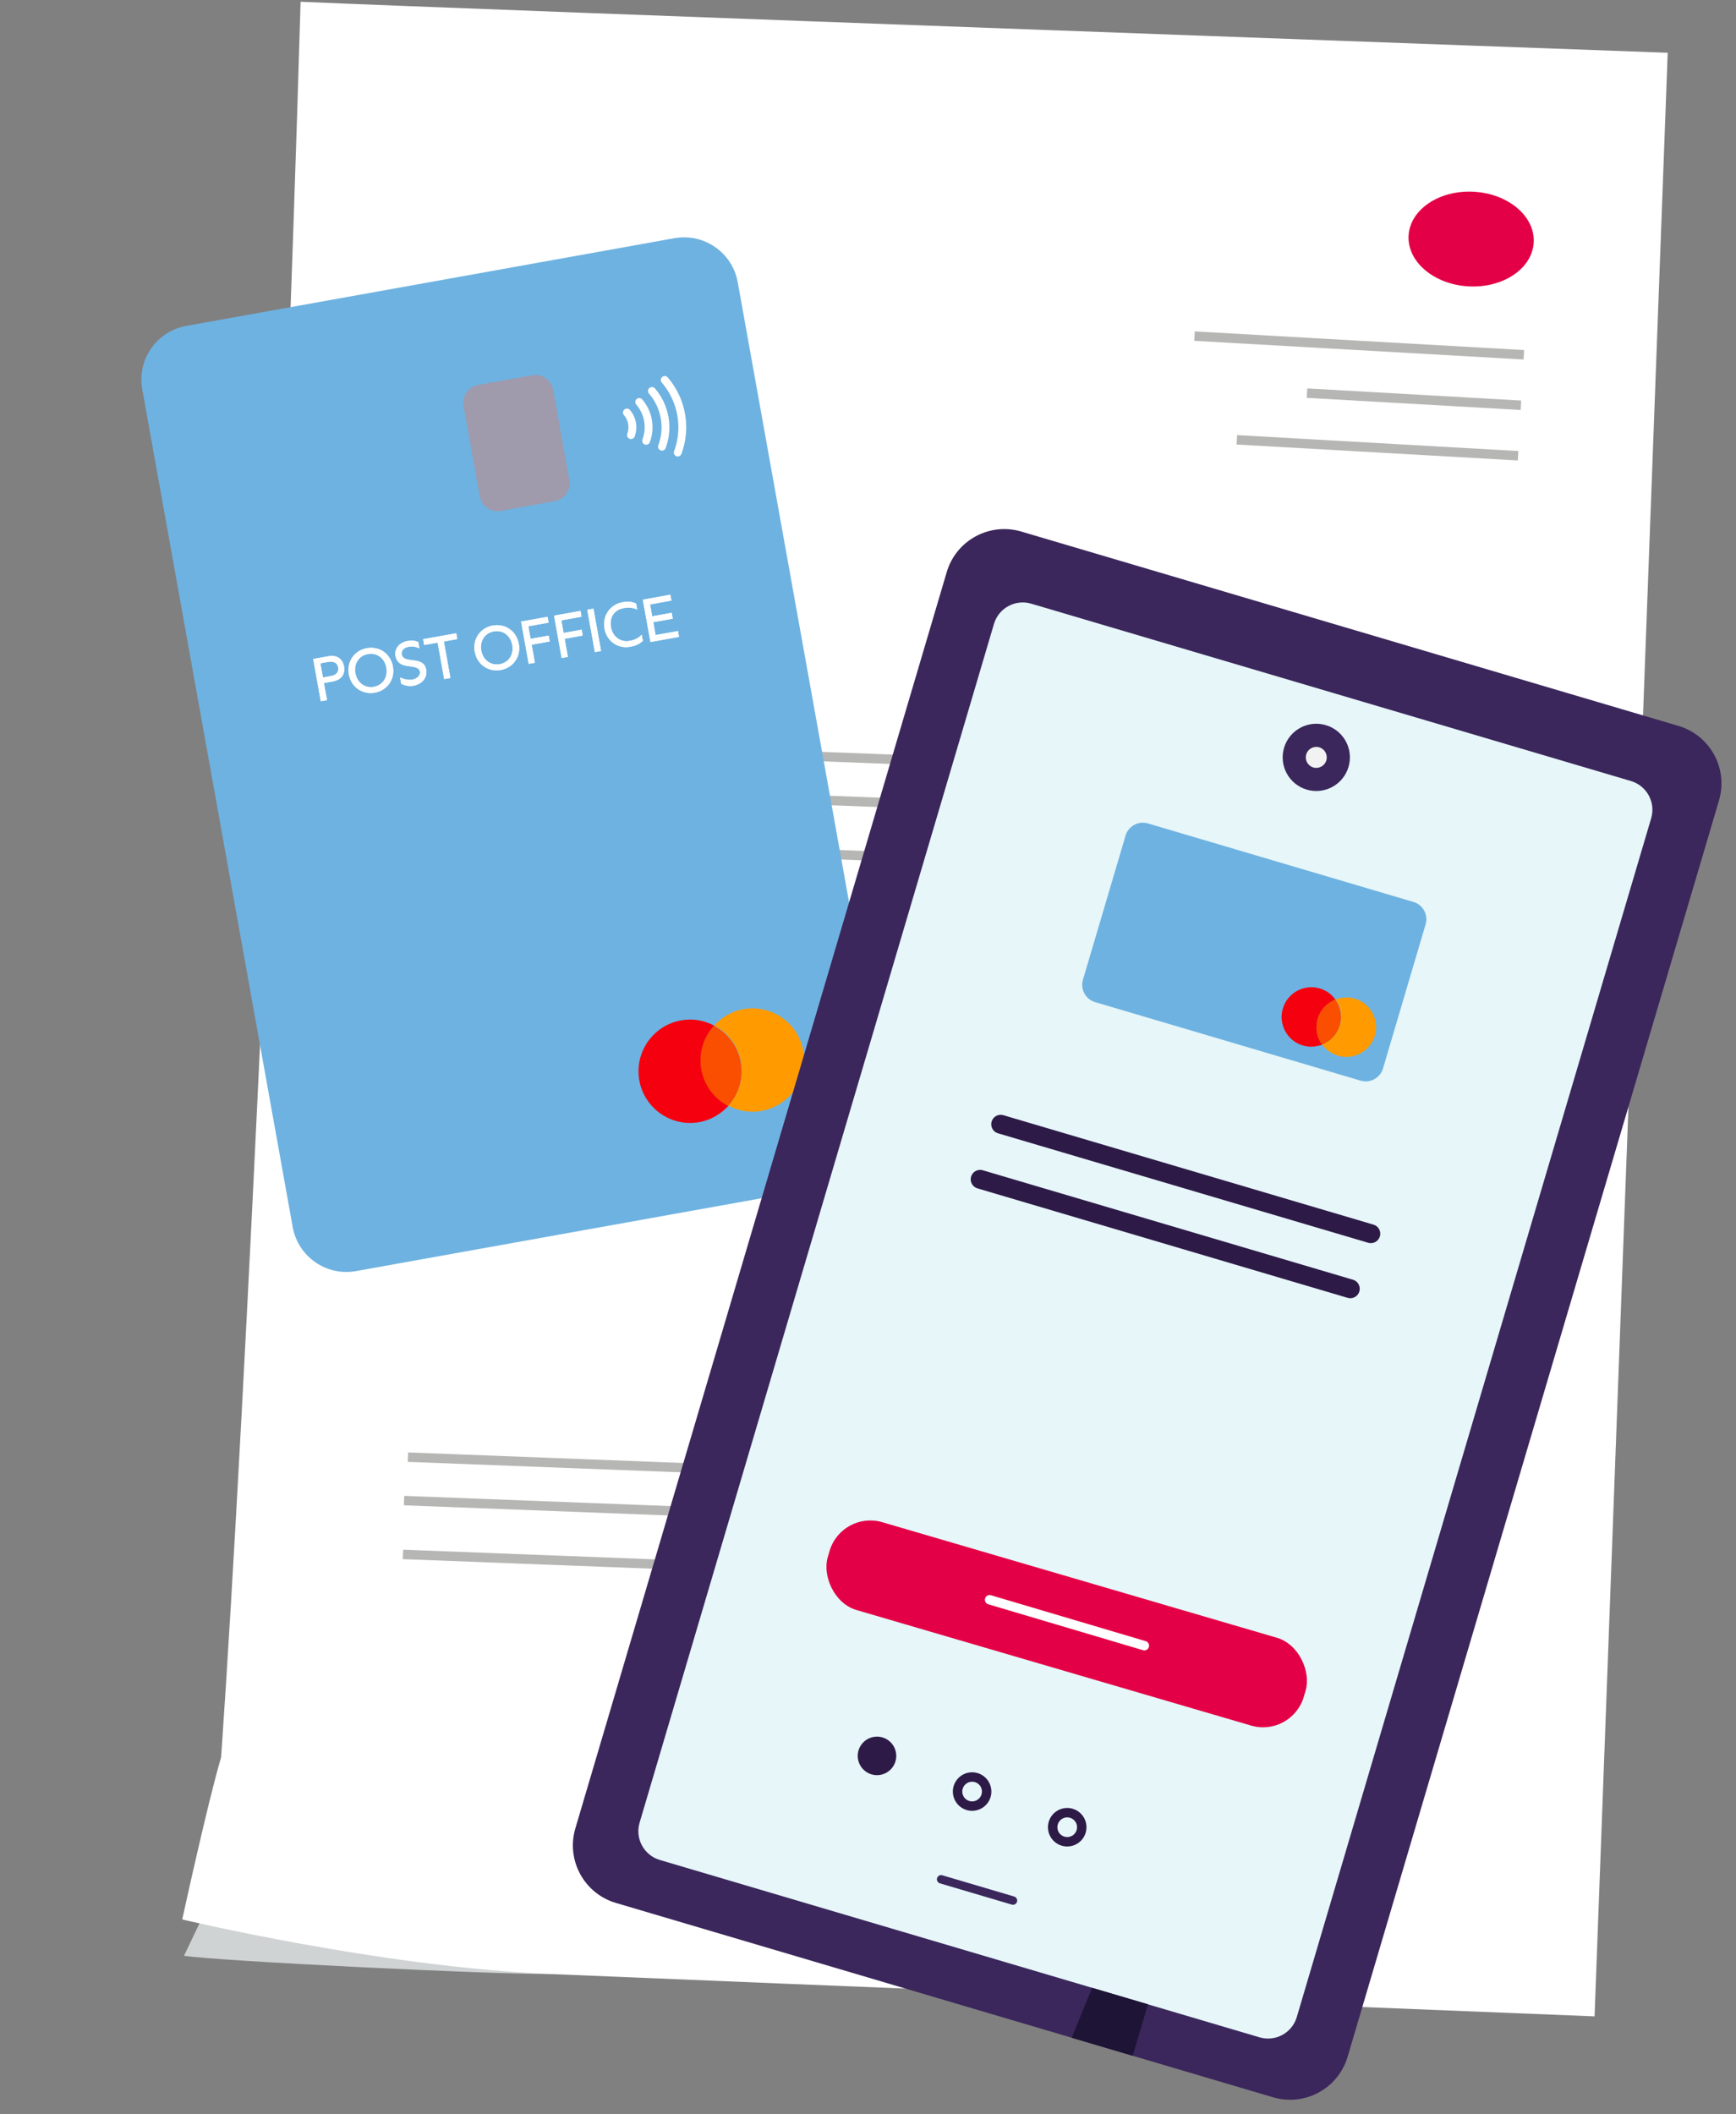 <svg width="368" height="448" viewBox="0 0 368 448" fill="none" xmlns="http://www.w3.org/2000/svg">
<rect x="0" y="0" width="368" height="448" fill="#808080" stroke="none"/>
<g clip-path="url(#clip0_1954_5434)">
<path d="M39.013 414.403L42.636 406.807C58.407 410.352 127.975 418.126 116.284 418.255C104.594 418.384 46.249 415.523 39.013 414.403Z" fill="#D0D3D4"/>
<path d="M63.718 0.37C97.911 1.902 353.523 11.178 353.523 11.178L338.019 427.243C338.019 427.243 152.008 419.786 116.283 418.255C80.559 416.724 38.635 406.705 38.635 406.705C38.635 406.705 44.049 381.809 46.876 372.334C52.071 297.811 60.145 123.338 63.718 0.37Z" fill="white"/>
<ellipse rx="13.276" ry="10.036" transform="matrix(0.999 0.054 -0.054 0.999 311.856 50.652)" fill="#E40046"/>
<path d="M253.217 71.217L323.023 75.174" stroke="#B6B6B4" stroke-width="2"/>
<path d="M100.492 157.488L308.212 165.456" stroke="#B6B6B4" stroke-width="2"/>
<path d="M99.436 178.099L307.156 186.066" stroke="#B6B6B4" stroke-width="2"/>
<path d="M99.668 166.692L307.388 174.66" stroke="#B6B6B4" stroke-width="2"/>
<path d="M86.477 308.751L294.197 316.718" stroke="#B6B6B4" stroke-width="2"/>
<path d="M85.422 329.362L293.142 337.33" stroke="#B6B6B4" stroke-width="2"/>
<path d="M85.652 317.956L293.372 325.923" stroke="#B6B6B4" stroke-width="2"/>
<path d="M277.064 83.3L322.413 85.871" stroke="#B6B6B4" stroke-width="2"/>
<path d="M262.191 93.189L321.807 96.568" stroke="#B6B6B4" stroke-width="2"/>
<path d="M142.96 50.471L39.491 69.052C33.205 70.181 29.025 76.19 30.154 82.475L62.046 259.993C63.175 266.277 69.186 270.456 75.471 269.328L178.941 250.747C185.227 249.618 189.407 243.609 188.278 237.324L156.386 59.806C155.257 53.522 149.246 49.342 142.96 50.471Z" fill="#6EB2E1"/>
<path d="M112.796 79.517L101.37 81.568C99.277 81.944 97.885 83.946 98.261 86.038L101.692 105.138C102.068 107.231 104.07 108.623 106.163 108.247L117.589 106.195C119.682 105.82 121.074 103.818 120.698 101.725L117.267 82.625C116.891 80.533 114.889 79.141 112.796 79.517Z" fill="#9F9AAC"/>
<path fill-rule="evenodd" clip-rule="evenodd" d="M128.134 133.16C127.654 130.476 129.34 128.089 131.957 127.61C133.005 127.428 133.976 127.459 134.844 127.89L135.071 129.168C134.402 128.834 133.493 128.61 132.178 128.854C130.172 129.22 129.134 130.862 129.516 132.915C129.893 134.921 131.52 136.137 133.432 135.801C134.619 135.584 135.275 135.243 136.036 134.491L136.263 135.77C135.61 136.47 134.692 136.839 133.654 137.034C130.877 137.534 128.599 135.785 128.132 133.171" fill="white"/>
<path fill-rule="evenodd" clip-rule="evenodd" d="M136.268 127.065L137.887 136.029L143.935 134.946L143.713 133.713L138.967 134.562L138.482 131.832L142.607 131.094L142.375 129.849L138.251 130.587L137.803 128.065L142.321 127.25L142.098 126.017L136.268 127.065Z" fill="white"/>
<path d="M125.801 128.968L124.49 129.203L126.101 138.169L127.411 137.933L125.801 128.968Z" fill="white"/>
<path fill-rule="evenodd" clip-rule="evenodd" d="M110.459 131.7L112.078 140.664L113.38 140.429L112.698 136.606L116.524 135.913L116.302 134.68L112.477 135.362L111.994 132.7L116.281 131.929L116.059 130.697L110.459 131.7Z" fill="white"/>
<path fill-rule="evenodd" clip-rule="evenodd" d="M102.015 137.847C101.65 135.831 102.777 134.124 104.677 133.786C106.59 133.44 108.228 134.657 108.593 136.673C108.958 138.69 107.831 140.397 105.931 140.734C104.03 141.071 102.38 139.863 102.026 137.848M100.644 138.094C101.124 140.777 103.493 142.438 106.153 141.966C108.816 141.484 110.468 139.103 109.977 136.417C109.486 133.732 107.128 132.073 104.457 132.543C101.794 133.026 100.153 135.408 100.633 138.092" fill="white"/>
<path fill-rule="evenodd" clip-rule="evenodd" d="M117.453 130.444L119.059 139.416L120.374 139.173L119.692 135.349L123.518 134.656L123.296 133.423L119.47 134.116L118.989 131.443L123.275 130.673L123.053 129.44L117.453 130.444Z" fill="white"/>
<path fill-rule="evenodd" clip-rule="evenodd" d="M128.134 133.16C127.654 130.476 129.34 128.089 131.957 127.61C133.005 127.428 133.976 127.459 134.844 127.89L135.071 129.168C134.402 128.834 133.493 128.61 132.178 128.854C130.172 129.22 129.134 130.862 129.516 132.915C129.893 134.921 131.52 136.137 133.432 135.801C134.619 135.584 135.275 135.243 136.036 134.491L136.263 135.77C135.61 136.47 134.692 136.839 133.654 137.034C130.877 137.534 128.599 135.785 128.132 133.171" fill="white"/>
<path fill-rule="evenodd" clip-rule="evenodd" d="M136.268 127.065L137.887 136.029L143.935 134.946L143.713 133.713L138.967 134.562L138.482 131.832L142.607 131.094L142.375 129.849L138.251 130.587L137.803 128.065L142.321 127.25L142.098 126.017L136.268 127.065Z" fill="white"/>
<path d="M125.801 128.968L124.49 129.203L126.101 138.169L127.411 137.933L125.801 128.968Z" fill="white"/>
<path fill-rule="evenodd" clip-rule="evenodd" d="M110.459 131.7L112.078 140.664L113.38 140.429L112.698 136.606L116.524 135.913L116.302 134.68L112.477 135.362L111.994 132.7L116.281 131.929L116.059 130.697L110.459 131.7Z" fill="white"/>
<path fill-rule="evenodd" clip-rule="evenodd" d="M102.015 137.847C101.65 135.831 102.777 134.124 104.677 133.786C106.59 133.44 108.228 134.657 108.593 136.673C108.958 138.69 107.831 140.397 105.931 140.734C104.03 141.071 102.38 139.863 102.026 137.848M100.644 138.094C101.124 140.777 103.493 142.438 106.153 141.966C108.816 141.484 110.468 139.103 109.977 136.417C109.486 133.732 107.128 132.073 104.457 132.543C101.794 133.026 100.153 135.408 100.633 138.092" fill="white"/>
<path fill-rule="evenodd" clip-rule="evenodd" d="M117.453 130.444L119.059 139.416L120.374 139.173L119.692 135.349L123.518 134.656L123.296 133.423L119.47 134.116L118.989 131.443L123.275 130.673L123.053 129.44L117.453 130.444Z" fill="white"/>
<path fill-rule="evenodd" clip-rule="evenodd" d="M83.814 138.871C84.171 140.864 85.65 141.025 86.971 141.197C87.939 141.329 88.871 141.477 89.027 142.319C89.184 143.16 88.299 143.838 87.479 143.997C86.624 144.163 85.594 143.922 84.817 143.561L85.05 144.873C85.817 145.3 86.793 145.455 87.669 145.293C89.504 144.946 90.64 143.554 90.352 141.931C90.03 140.156 88.579 140.032 87.333 139.882C86.285 139.762 85.33 139.621 85.149 138.641C85.063 138.158 85.317 137.275 86.63 137.042C87.31 136.918 87.825 136.927 88.799 137.317L88.904 137.366L88.671 136.053C88.067 135.74 87.26 135.655 86.418 135.811C84.194 136.213 83.641 137.914 83.811 138.893" fill="white"/>
<path fill-rule="evenodd" clip-rule="evenodd" d="M89.696 135.433L89.918 136.665L92.775 136.155L94.16 143.884L95.473 143.652L94.088 135.922L96.934 135.411L96.712 134.178L89.696 135.433Z" fill="white"/>
<path fill-rule="evenodd" clip-rule="evenodd" d="M75.328 142.645C74.963 140.628 76.089 138.921 77.99 138.584C79.903 138.238 81.541 139.455 81.906 141.471C82.27 143.487 81.144 145.194 79.243 145.531C77.343 145.869 75.692 144.661 75.338 142.646M73.956 142.891C74.436 145.575 76.805 147.236 79.466 146.764C82.128 146.281 83.78 143.9 83.289 141.215C82.799 138.53 80.441 136.87 77.769 137.341C75.107 137.823 73.466 140.206 73.945 142.89" fill="white"/>
<path fill-rule="evenodd" clip-rule="evenodd" d="M69.567 140.25C70.258 140.127 71.45 140.112 71.683 141.425C71.915 142.737 70.792 143.133 70.112 143.257L68.453 143.551L67.909 140.544L69.567 140.25ZM66.395 139.625L68.003 148.587L69.316 148.355L68.661 144.725L70.516 144.393C73.201 143.913 73.048 141.827 72.938 141.206C72.827 140.584 72.247 138.581 69.563 139.06L66.395 139.625Z" fill="white"/>
<path fill-rule="evenodd" clip-rule="evenodd" d="M83.814 138.871C84.171 140.864 85.65 141.025 86.971 141.197C87.939 141.329 88.871 141.477 89.027 142.319C89.184 143.16 88.299 143.838 87.479 143.997C86.624 144.163 85.594 143.922 84.817 143.561L85.05 144.873C85.817 145.3 86.793 145.455 87.669 145.293C89.504 144.946 90.64 143.554 90.352 141.931C90.03 140.156 88.579 140.032 87.333 139.882C86.285 139.762 85.33 139.621 85.149 138.641C85.063 138.158 85.317 137.275 86.63 137.042C87.31 136.918 87.825 136.927 88.799 137.317L88.904 137.366L88.671 136.053C88.067 135.74 87.26 135.655 86.418 135.811C84.194 136.213 83.641 137.914 83.811 138.893" fill="white"/>
<path fill-rule="evenodd" clip-rule="evenodd" d="M89.696 135.433L89.918 136.665L92.775 136.155L94.16 143.884L95.473 143.652L94.088 135.922L96.934 135.411L96.712 134.178L89.696 135.433Z" fill="white"/>
<path fill-rule="evenodd" clip-rule="evenodd" d="M75.328 142.645C74.963 140.628 76.089 138.921 77.99 138.584C79.903 138.238 81.541 139.455 81.906 141.471C82.27 143.487 81.144 145.194 79.243 145.531C77.343 145.869 75.692 144.661 75.338 142.646M73.956 142.891C74.436 145.575 76.805 147.236 79.466 146.764C82.128 146.281 83.78 143.9 83.289 141.215C82.799 138.53 80.441 136.87 77.769 137.341C75.107 137.823 73.466 140.206 73.945 142.89" fill="white"/>
<path fill-rule="evenodd" clip-rule="evenodd" d="M69.567 140.25C70.258 140.127 71.45 140.112 71.683 141.425C71.915 142.737 70.792 143.133 70.112 143.257L68.453 143.551L67.909 140.544L69.567 140.25ZM66.395 139.625L68.003 148.587L69.316 148.355L68.661 144.725L70.516 144.393C73.201 143.913 73.048 141.827 72.938 141.206C72.827 140.584 72.247 138.581 69.563 139.06L66.395 139.625Z" fill="white"/>
<path d="M133.91 93.025C133.771 93.05 133.616 93.038 133.467 92.983C133.032 92.817 132.811 92.336 132.976 91.901C133.219 91.241 133.28 90.521 133.158 89.831C133.035 89.14 132.727 88.489 132.268 87.95C131.961 87.602 132.005 87.07 132.352 86.774C132.7 86.466 133.232 86.511 133.528 86.857C134.179 87.615 134.626 88.544 134.805 89.535C134.984 90.526 134.89 91.543 134.538 92.49C134.428 92.776 134.186 92.976 133.899 93.024L133.91 93.025Z" fill="white"/>
<path d="M137.131 94.23C136.993 94.255 136.837 94.243 136.689 94.188C136.253 94.023 136.032 93.542 136.197 93.106C136.659 91.873 136.778 90.534 136.544 89.232C136.309 87.93 135.737 86.713 134.874 85.722C134.566 85.374 134.611 84.843 134.957 84.546C135.305 84.238 135.837 84.283 136.134 84.629C137.188 85.85 137.898 87.345 138.18 88.934C138.471 90.536 138.32 92.174 137.761 93.684C137.651 93.971 137.409 94.17 137.122 94.218L137.131 94.23Z" fill="white"/>
<path d="M140.483 95.474C140.344 95.499 140.189 95.487 140.04 95.431C139.604 95.266 139.384 94.785 139.549 94.35C140.233 92.522 140.403 90.528 140.059 88.604C139.714 86.68 138.858 84.872 137.573 83.393C137.265 83.045 137.31 82.514 137.657 82.217C138.005 81.909 138.537 81.954 138.833 82.3C140.309 84.009 141.294 86.083 141.695 88.307C142.097 90.53 141.894 92.822 141.111 94.939C141.002 95.225 140.759 95.425 140.472 95.472L140.483 95.474Z" fill="white"/>
<path d="M143.832 96.72C143.694 96.745 143.539 96.733 143.39 96.677C142.954 96.512 142.734 96.031 142.899 95.596C143.805 93.172 144.036 90.537 143.574 87.968C143.109 85.41 141.971 83.01 140.284 81.058C139.976 80.709 140.021 80.178 140.368 79.881C140.716 79.573 141.248 79.618 141.544 79.965C143.432 82.149 144.7 84.814 145.21 87.671C145.721 90.527 145.466 93.473 144.452 96.172C144.342 96.459 144.1 96.658 143.812 96.706L143.832 96.72Z" fill="white"/>
<path d="M148.723 226.564C148.114 223.099 149.219 219.804 151.413 217.329C149.329 216.213 146.891 215.766 144.406 216.203C138.456 217.249 134.468 222.937 135.515 228.886C136.561 234.835 142.251 238.822 148.201 237.776C150.686 237.339 152.814 236.022 154.403 234.327C151.508 232.814 149.333 230.029 148.723 226.564Z" fill="#F5000E"/>
<path d="M157.604 213.819C155.119 214.256 152.992 215.574 151.402 217.269C154.298 218.781 156.473 221.567 157.082 225.031C157.692 228.496 156.586 231.791 154.392 234.266C156.476 235.382 158.914 235.83 161.399 235.393C167.35 234.346 171.337 228.658 170.291 222.709C169.244 216.76 163.555 212.773 157.604 213.819Z" fill="#FF9B00"/>
<path d="M157.027 225.105C156.417 221.64 154.254 218.92 151.347 217.342C149.142 219.752 148.048 223.112 148.657 226.577C149.267 230.042 151.43 232.761 154.337 234.34C156.542 231.93 157.636 228.57 157.027 225.105Z" fill="#FA4E00"/>
<path d="M355.806 153.812L216.491 112.628C209.756 110.637 202.683 114.482 200.691 121.215L121.965 387.41C119.974 394.143 123.819 401.215 130.554 403.206L269.869 444.39C276.604 446.381 283.677 442.537 285.669 435.804L364.395 169.608C366.386 162.875 362.541 155.803 355.806 153.812Z" fill="#3B275B"/>
<path d="M345.723 165.489L218.601 127.91C215.234 126.914 211.697 128.837 210.701 132.203L135.58 386.207C134.585 389.574 136.507 393.11 139.875 394.105L266.996 431.684C270.364 432.68 273.9 430.758 274.896 427.391L350.017 173.387C351.012 170.02 349.09 166.484 345.723 165.489Z" fill="#E6F6F9"/>
<path d="M277.007 167.311C280.781 168.427 284.746 166.273 285.862 162.499C286.978 158.726 284.823 154.763 281.049 153.647C277.274 152.531 273.31 154.686 272.194 158.459C271.078 162.232 273.233 166.196 277.007 167.311Z" fill="#3B275B"/>
<path d="M278.396 162.614C279.574 162.962 280.811 162.29 281.159 161.112C281.507 159.935 280.835 158.698 279.657 158.35C278.48 158.002 277.243 158.674 276.895 159.852C276.547 161.029 277.219 162.266 278.396 162.614Z" fill="#F2F2F2"/>
<path d="M214.987 401.851L199.751 397.347C199.279 397.208 198.783 397.477 198.644 397.949C198.504 398.421 198.774 398.916 199.246 399.056L214.481 403.56C214.953 403.699 215.449 403.43 215.588 402.958C215.728 402.486 215.458 401.991 214.987 401.851Z" fill="#3B275B"/>
<path d="M299.619 191.113L243.346 174.477C241.321 173.879 239.194 175.035 238.596 177.059L229.566 207.59C228.968 209.614 230.124 211.741 232.148 212.339L288.422 228.974C290.447 229.573 292.573 228.417 293.172 226.393L302.201 195.862C302.8 193.837 301.644 191.711 299.619 191.113Z" fill="#6EB2E1"/>
<path d="M279.339 215.887C279.914 213.945 281.329 212.53 283.095 211.816C282.307 210.706 281.165 209.85 279.772 209.439C276.436 208.452 272.921 210.363 271.934 213.698C270.948 217.033 272.858 220.548 276.194 221.534C277.588 221.946 279.022 221.812 280.277 221.346C279.172 219.823 278.765 217.83 279.339 215.887Z" fill="#F5000E"/>
<path d="M287.187 211.594C285.794 211.182 284.359 211.316 283.105 211.782C284.21 213.304 284.617 215.298 284.042 217.24C283.468 219.183 282.052 220.598 280.287 221.311C281.075 222.421 282.217 223.277 283.61 223.689C286.946 224.675 290.461 222.765 291.447 219.429C292.434 216.094 290.523 212.58 287.187 211.594Z" fill="#FF9B00"/>
<path d="M283.997 217.263C284.572 215.32 284.154 213.364 283.061 211.805C281.306 212.482 279.88 213.934 279.306 215.876C278.731 217.819 279.149 219.775 280.242 221.334C281.997 220.657 283.423 219.205 283.997 217.263Z" fill="#FA4E00"/>
<path d="M227.189 431.778L231.513 421.192L243.342 424.688L240.115 435.599L227.189 431.778Z" fill="#1E1435"/>
<path d="M212.126 238.213L290.59 261.405" stroke="#2E1A47" stroke-width="4" stroke-linecap="round"/>
<path d="M207.773 249.884L286.237 273.076" stroke="#2E1A47" stroke-width="4" stroke-linecap="round"/>
<rect width="105.13" height="19.389" rx="9" transform="matrix(0.96 0.281 -0.281 0.96 178.379 320.003)" fill="#E40046"/>
<path d="M209.783 338.971L242.579 348.697" stroke="white" stroke-width="2" stroke-linecap="round"/>
<ellipse rx="4.083" ry="4.082" transform="matrix(0.982 -0.189 0.189 0.982 185.907 372.052)" fill="#2E1A47"/>
<path d="M209.096 379.027C209.418 380.698 208.323 382.313 206.651 382.635C204.979 382.956 203.363 381.861 203.042 380.19C202.72 378.519 203.815 376.903 205.487 376.582C207.159 376.26 208.775 377.355 209.096 379.027Z" stroke="#2E1A47" stroke-width="2"/>
<path d="M229.257 386.584C229.578 388.256 228.483 389.871 226.811 390.192C225.139 390.514 223.523 389.419 223.202 387.748C222.881 386.076 223.975 384.461 225.647 384.139C227.32 383.818 228.935 384.913 229.257 386.584Z" stroke="#2E1A47" stroke-width="2"/>
</g>
<defs>
<clipPath id="clip0_1954_5434">
<rect width="368" height="448" fill="white"/>
</clipPath>
</defs>
</svg>
